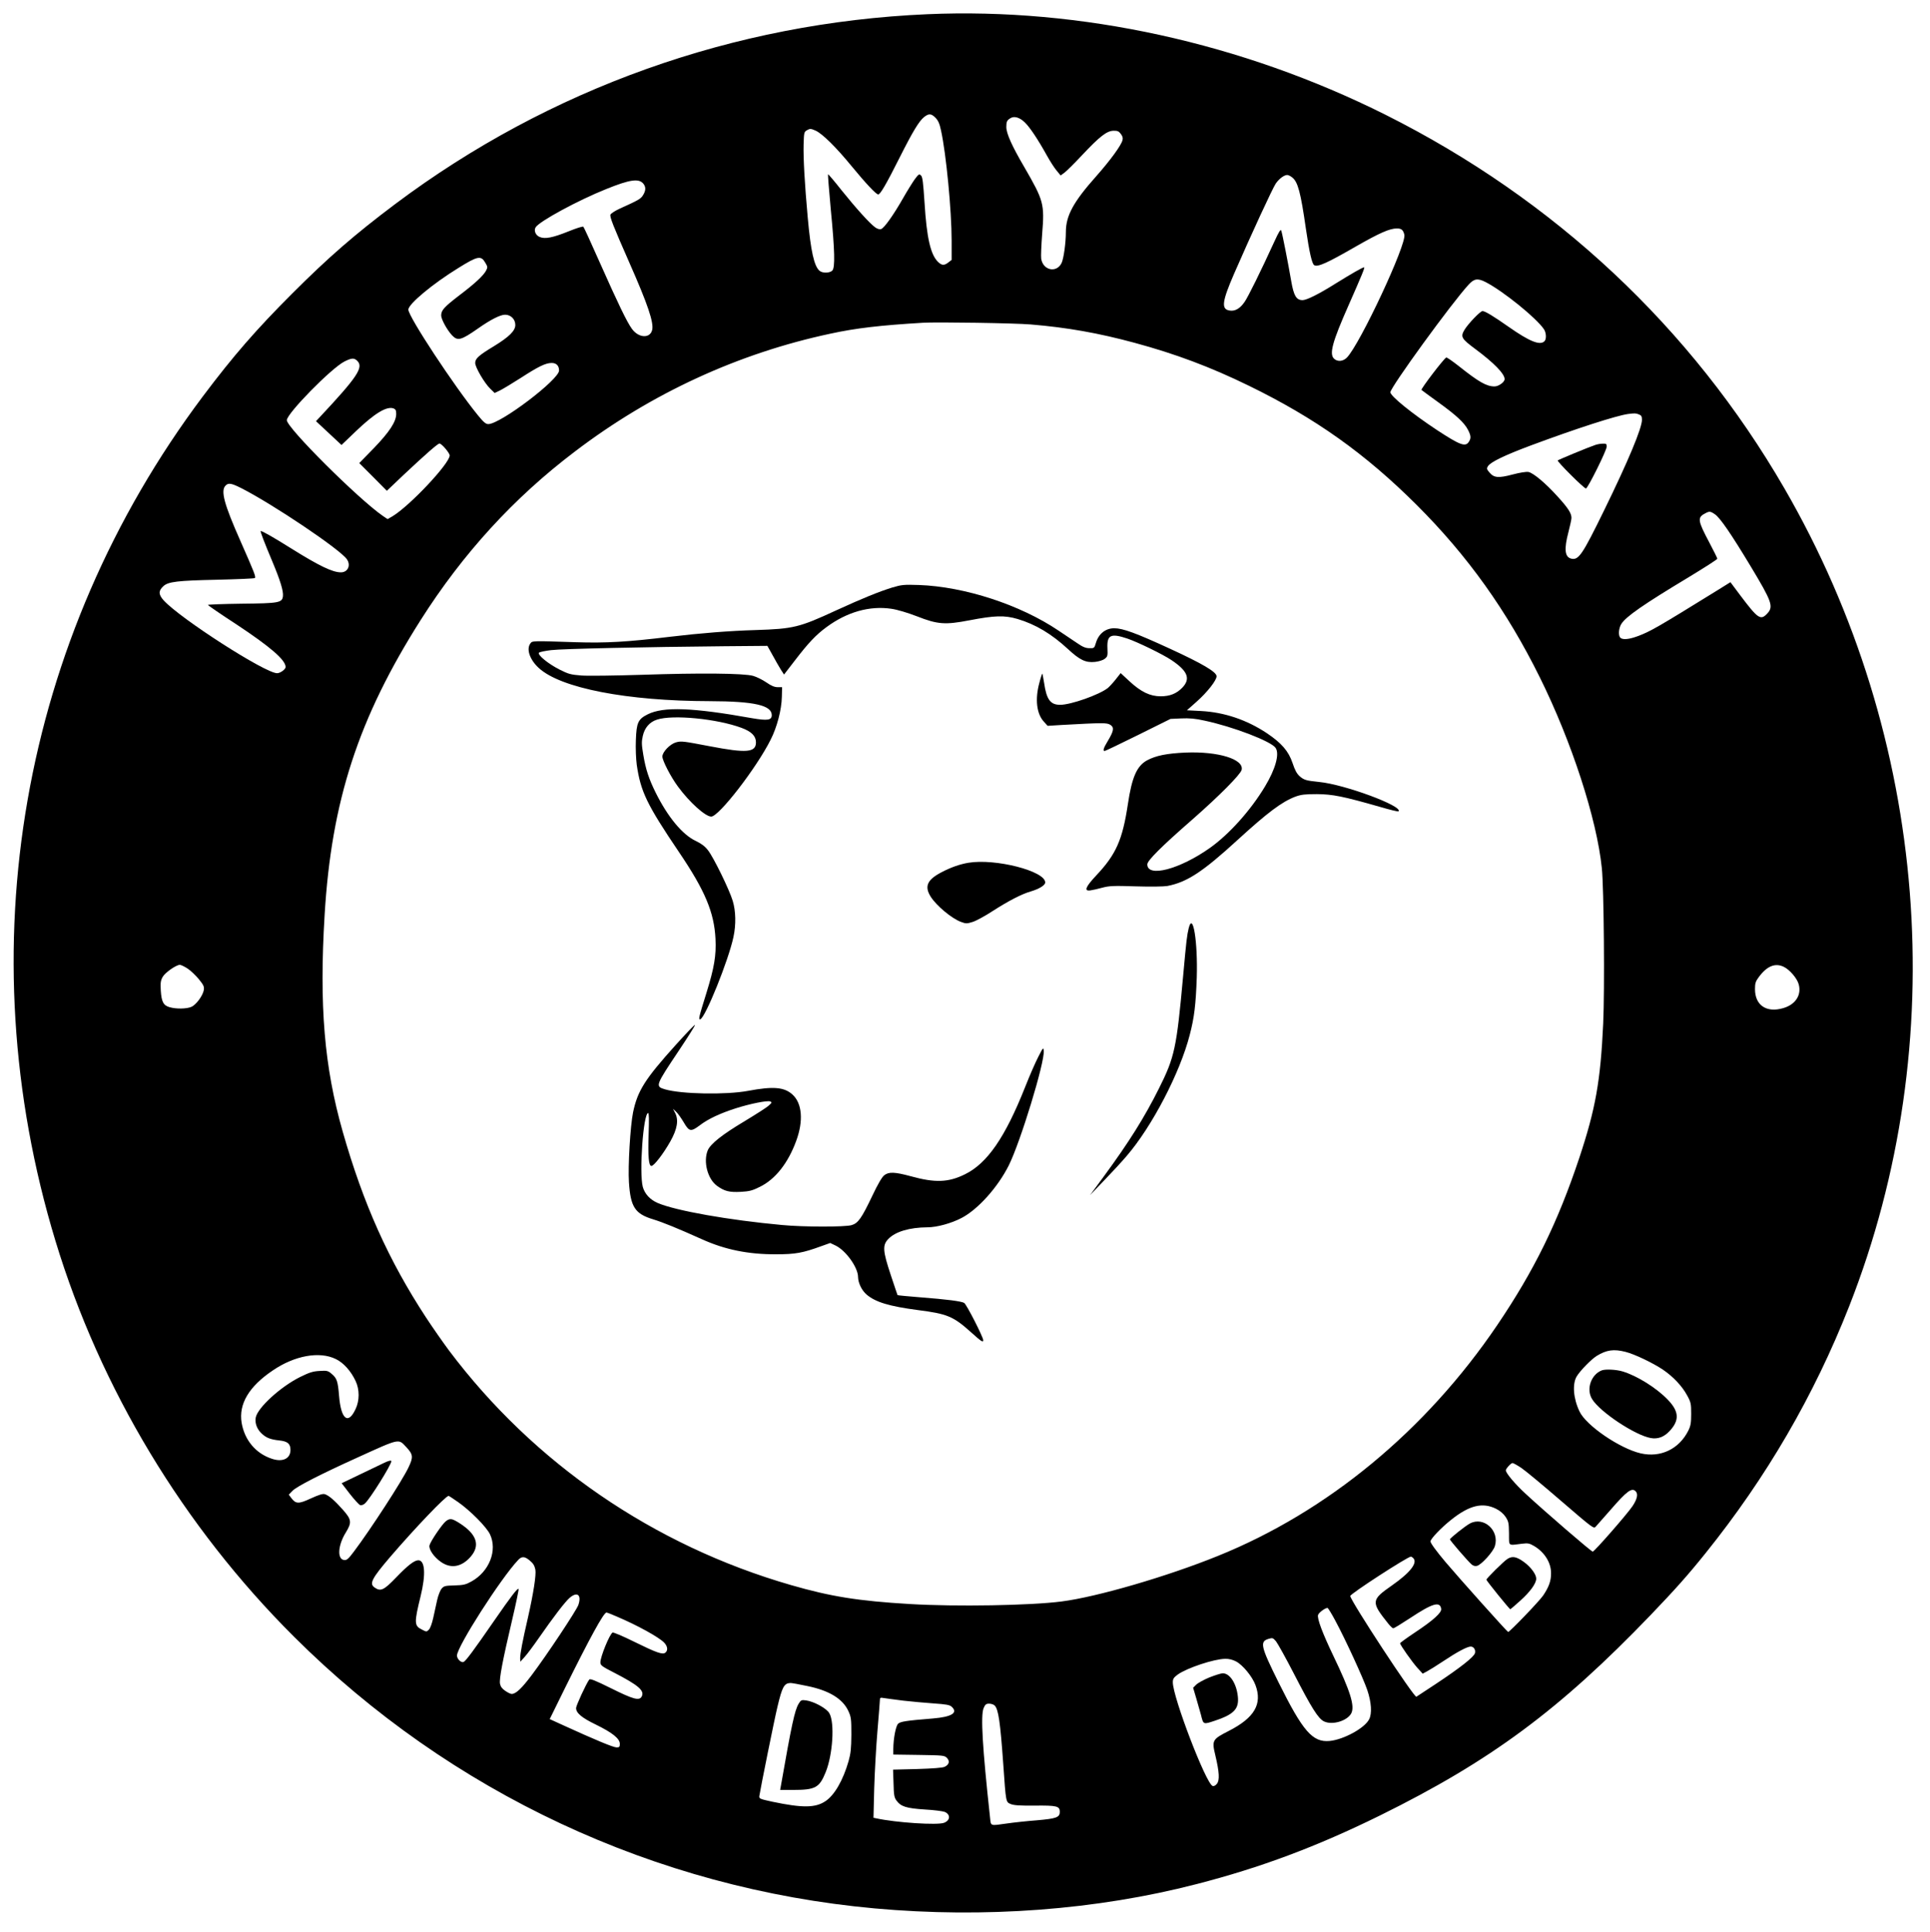 <?xml version="1.0" standalone="no"?>
<!DOCTYPE svg PUBLIC "-//W3C//DTD SVG 20010904//EN"
 "http://www.w3.org/TR/2001/REC-SVG-20010904/DTD/svg10.dtd">
<svg version="1.0" xmlns="http://www.w3.org/2000/svg"
 width="1588pt" height="1590pt" viewBox="0 0 1588 1590"
 preserveAspectRatio="xMidYMid meet">

<g transform="translate(0,1590) scale(0.1,-0.1)"
fill="#000000" stroke="none">
<path d="M7630 15783 c-1590 -69 -3110 -611 -4378 -1562 -334 -251 -549 -438
-847 -736 -298 -298 -485 -513 -736 -847 -1498 -1997 -1943 -4545 -1213 -6949
369 -1216 1052 -2350 1964 -3259 1286 -1282 2972 -2071 4777 -2235 905 -82
1824 -13 2648 200 528 136 988 308 1510 565 910 449 1477 869 2227 1650 202
211 304 325 451 508 501 623 893 1297 1182 2032 853 2170 654 4680 -533 6731
-766 1324 -1892 2378 -3283 3075 -1181 591 -2507 882 -3769 827z m67 -852 c22
-22 34 -48 46 -106 42 -191 87 -658 87 -905 l0 -159 -26 -20 c-34 -27 -54 -26
-83 1 -64 59 -96 199 -114 491 -11 164 -16 211 -29 223 -15 15 -19 12 -52 -32
-19 -27 -62 -96 -95 -154 -79 -139 -156 -247 -181 -255 -13 -4 -31 1 -49 14
-45 32 -160 160 -278 307 -58 74 -108 132 -110 130 -2 -2 8 -129 22 -282 34
-350 37 -486 13 -511 -22 -21 -80 -22 -104 -2 -45 37 -73 160 -98 439 -25 275
-37 489 -34 600 3 101 4 105 29 119 24 14 31 13 70 -4 55 -25 168 -136 294
-290 121 -147 204 -235 221 -235 17 0 65 82 177 305 106 211 160 301 202 333
37 29 58 28 92 -7z m736 -39 c41 -40 106 -137 181 -272 26 -47 62 -103 80
-124 l33 -40 30 22 c17 12 84 78 148 147 144 153 202 198 257 199 32 1 44 -4
60 -26 14 -18 19 -34 14 -51 -10 -43 -101 -167 -216 -297 -188 -211 -250 -325
-250 -459 0 -90 -18 -218 -35 -255 -41 -85 -153 -62 -168 35 -3 20 1 112 8
204 20 248 13 273 -147 550 -102 174 -148 277 -148 330 0 45 6 56 35 73 31 19
76 5 118 -36z m2199 -452 c47 -36 70 -123 113 -423 28 -192 50 -288 68 -299
29 -18 106 17 342 153 196 112 279 149 339 149 37 0 51 -12 61 -51 20 -78
-363 -897 -472 -1011 -31 -32 -76 -37 -105 -11 -43 38 -17 136 119 443 108
245 135 310 127 310 -13 0 -100 -50 -234 -133 -140 -88 -237 -136 -272 -137
-52 0 -73 36 -94 158 -24 140 -74 396 -82 415 -5 13 -20 -11 -56 -90 -113
-247 -215 -453 -245 -497 -39 -57 -81 -80 -127 -71 -67 12 -58 76 40 302 138
317 319 709 344 744 29 40 67 68 93 69 9 0 28 -9 41 -20z m-5339 -51 c22 -27
22 -56 -2 -95 -19 -31 -37 -41 -194 -112 -37 -17 -70 -39 -74 -48 -7 -19 21
-90 157 -399 150 -340 201 -490 186 -551 -18 -71 -111 -66 -166 9 -41 56 -113
205 -266 549 -69 156 -129 287 -134 292 -5 5 -58 -12 -122 -38 -130 -52 -193
-65 -238 -46 -33 14 -49 52 -33 79 29 49 350 223 583 316 193 78 266 88 303
44z m-1300 -651 c20 -33 20 -38 7 -64 -23 -43 -92 -107 -220 -204 -125 -96
-150 -123 -150 -166 0 -31 48 -119 89 -163 46 -49 74 -42 213 55 105 74 184
114 224 114 47 0 84 -37 84 -84 0 -48 -49 -97 -176 -175 -126 -76 -154 -102
-154 -138 0 -36 77 -167 124 -212 l36 -35 44 21 c24 12 101 58 171 103 145 94
203 122 252 123 40 1 63 -22 63 -62 0 -75 -482 -440 -582 -441 -21 0 -39 15
-86 73 -195 239 -572 812 -572 869 0 46 202 214 412 343 159 99 186 104 221
43z m8230 -159 c144 -74 418 -295 481 -389 19 -29 21 -81 4 -98 -37 -37 -123
-2 -293 117 -128 90 -196 131 -217 131 -18 0 -115 -101 -147 -152 -36 -60 -28
-74 89 -161 152 -113 240 -203 240 -247 0 -24 -49 -60 -83 -60 -66 0 -129 36
-295 168 -51 40 -97 72 -102 70 -19 -7 -212 -260 -204 -267 5 -5 68 -50 139
-102 147 -106 214 -168 244 -227 25 -49 26 -70 5 -100 -28 -41 -73 -24 -259
98 -209 138 -385 281 -385 312 0 40 503 733 644 886 45 49 74 54 139 21z
m-3743 -349 c302 -25 559 -71 855 -151 337 -91 627 -200 940 -353 546 -266
958 -559 1381 -981 421 -420 743 -872 1014 -1420 262 -529 469 -1166 510
-1570 17 -166 24 -999 11 -1280 -22 -472 -63 -701 -196 -1102 -178 -534 -372
-929 -676 -1378 -587 -867 -1397 -1536 -2300 -1900 -417 -169 -994 -337 -1284
-374 -253 -33 -869 -44 -1250 -21 -422 25 -648 61 -977 156 -1130 326 -2117
1003 -2814 1931 -46 62 -131 183 -188 270 -309 472 -516 934 -686 1530 -152
534 -194 1035 -149 1783 56 939 278 1620 790 2427 347 547 766 1006 1269 1387
629 479 1343 808 2102 970 211 46 412 69 763 90 113 7 760 -3 885 -14z m-5540
-300 c53 -53 1 -132 -311 -465 l-29 -31 105 -98 105 -98 119 114 c155 148 253
207 309 187 17 -7 22 -16 22 -45 0 -64 -55 -148 -184 -282 l-120 -123 114
-114 113 -114 141 134 c177 166 278 255 292 255 18 0 84 -78 84 -98 0 -66
-328 -415 -471 -501 l-40 -23 -40 27 c-203 141 -789 725 -789 787 0 55 367
429 474 483 60 30 80 31 106 5z m10544 -440 c21 -8 26 -16 26 -45 0 -68 -112
-337 -309 -740 -183 -374 -212 -417 -274 -402 -52 14 -59 78 -22 218 13 51 25
104 25 117 0 38 -28 82 -114 176 -100 111 -200 194 -240 202 -19 3 -71 -5
-131 -21 -117 -31 -153 -27 -190 17 -23 27 -24 33 -12 52 22 34 138 90 352
170 376 140 705 246 800 259 55 7 64 7 89 -3z m-11501 -606 c257 -130 813
-503 871 -586 35 -50 8 -108 -49 -108 -69 0 -179 53 -411 198 -145 91 -235
142 -249 142 -6 0 29 -92 98 -256 63 -151 90 -238 85 -280 -6 -54 -31 -59
-340 -62 -153 -2 -278 -7 -277 -10 0 -4 105 -76 234 -160 278 -184 405 -293
405 -351 0 -19 -44 -51 -70 -51 -98 0 -798 450 -934 600 -43 48 -43 79 -1 117
40 36 115 45 437 52 169 4 311 10 315 14 10 10 -5 47 -117 301 -137 309 -166
418 -124 460 23 24 47 20 127 -20z m12127 -216 c43 -29 134 -162 296 -431 174
-289 188 -329 135 -386 -55 -59 -77 -43 -223 151 l-80 107 -101 -63 c-503
-311 -557 -342 -661 -381 -72 -27 -125 -32 -144 -13 -18 18 -14 77 8 113 38
61 184 162 553 384 130 79 237 147 237 153 0 6 -30 66 -66 134 -95 179 -99
205 -36 238 36 20 44 20 82 -6z m-12566 -3739 c26 -17 67 -57 92 -87 39 -48
45 -61 41 -89 -8 -47 -64 -123 -103 -139 -39 -17 -124 -18 -177 -3 -52 14 -68
44 -74 136 -4 64 -1 84 15 113 19 35 111 100 142 100 9 0 38 -14 64 -31z
m13132 15 c49 -23 111 -95 124 -145 24 -88 -27 -166 -127 -195 -139 -41 -233
23 -233 157 0 46 5 63 29 95 67 93 136 122 207 88z m-1301 -3169 c75 -19 225
-91 307 -146 84 -57 158 -135 199 -211 32 -58 34 -70 34 -153 0 -74 -4 -98
-23 -137 -76 -153 -229 -226 -393 -188 -172 40 -450 230 -503 345 -51 107 -60
226 -23 288 29 48 120 141 165 169 80 49 140 58 237 33z m-10612 -59 c63 -30
125 -99 163 -181 33 -69 33 -161 0 -230 -61 -132 -120 -87 -136 107 -10 122
-18 146 -61 182 -30 26 -39 28 -100 24 -55 -3 -83 -12 -160 -50 -161 -80 -350
-253 -365 -334 -8 -45 10 -95 49 -131 38 -36 73 -49 146 -57 67 -7 91 -27 91
-78 0 -72 -65 -103 -155 -72 -132 44 -223 154 -247 296 -25 154 60 298 256
430 180 123 385 160 519 94z m581 -726 c55 -59 58 -81 17 -166 -50 -107 -313
-512 -448 -691 -47 -63 -60 -74 -82 -71 -58 7 -51 121 14 226 51 83 48 107
-24 188 -68 77 -116 118 -149 128 -16 5 -48 -5 -114 -35 -101 -47 -124 -46
-161 3 l-21 28 30 31 c34 36 234 138 532 273 359 163 338 158 406 86z m9172
-169 c33 -22 180 -144 328 -272 259 -223 269 -231 285 -213 10 11 64 72 120
136 136 157 177 188 209 156 22 -22 13 -65 -26 -123 -46 -68 -313 -373 -327
-374 -11 -1 -391 327 -551 475 -88 81 -164 171 -164 194 0 14 42 60 55 60 7 0
39 -18 71 -39z m-8747 -282 c100 -70 232 -203 262 -264 64 -133 -5 -309 -153
-390 -45 -25 -65 -30 -138 -32 -77 -2 -87 -4 -107 -27 -11 -14 -28 -56 -36
-93 -8 -37 -23 -103 -32 -146 -10 -46 -25 -87 -36 -98 -19 -19 -20 -19 -58 1
-63 31 -64 55 -10 275 44 180 36 295 -19 295 -33 0 -88 -43 -182 -141 -102
-106 -128 -118 -178 -83 -45 31 -24 73 129 252 210 244 455 500 480 502 3 0
38 -23 78 -51z m8540 -55 c34 -17 62 -41 79 -67 24 -37 27 -50 28 -136 1 -109
-11 -99 106 -85 50 6 62 4 101 -19 86 -51 141 -139 139 -227 0 -61 -19 -112
-65 -180 -32 -47 -275 -300 -288 -300 -7 0 -399 438 -515 575 -75 89 -124 156
-124 170 0 21 89 114 170 178 149 119 258 146 369 91z m-7954 -423 c32 -26 43
-44 50 -78 8 -42 -16 -195 -60 -390 -47 -204 -65 -301 -65 -338 l1 -30 37 41
c21 23 73 93 116 155 121 174 213 294 252 329 63 55 101 26 73 -57 -14 -43
-259 -412 -384 -578 -83 -110 -130 -155 -165 -155 -9 0 -32 11 -52 25 -27 18
-39 35 -44 59 -7 41 21 190 101 530 31 131 54 244 52 249 -5 15 -61 -58 -202
-262 -167 -242 -233 -331 -251 -338 -20 -8 -54 25 -54 53 0 72 360 635 504
787 28 30 52 30 91 -2z m7273 17 c39 -39 -25 -120 -175 -225 -172 -120 -174
-135 -30 -315 17 -21 35 -38 41 -38 6 0 68 38 138 84 184 122 247 141 256 76
5 -31 -66 -95 -217 -195 -66 -44 -121 -84 -121 -88 0 -14 96 -150 141 -201
l45 -49 34 18 c19 10 82 49 139 87 106 71 193 118 222 118 25 0 42 -27 35 -54
-8 -31 -119 -119 -321 -253 -82 -54 -155 -102 -161 -106 -18 -10 -544 792
-544 829 0 18 472 324 499 324 4 0 12 -5 19 -12z m-642 -513 c86 -160 231
-476 264 -573 34 -101 40 -194 15 -241 -37 -73 -210 -167 -325 -178 -140 -13
-220 79 -420 482 -148 298 -157 337 -80 359 30 9 35 7 59 -21 14 -18 80 -136
146 -264 146 -284 202 -373 249 -395 68 -33 191 4 224 66 31 60 -7 182 -148
475 -89 186 -134 306 -125 335 6 20 64 62 79 57 5 -2 33 -48 62 -102z m-5909
31 c167 -71 341 -167 386 -212 30 -30 35 -65 12 -84 -23 -19 -73 -1 -262 92
-89 44 -167 77 -173 73 -25 -15 -100 -199 -100 -245 0 -24 11 -33 113 -85 201
-104 252 -148 227 -196 -20 -37 -68 -24 -251 67 -133 66 -174 82 -181 72 -27
-38 -108 -214 -108 -234 0 -41 46 -80 164 -137 135 -66 196 -115 196 -158 0
-25 -4 -29 -27 -29 -27 0 -180 64 -434 180 l-116 53 126 256 c201 406 318 621
341 621 5 0 44 -15 87 -34z m5094 -369 c55 -29 133 -124 159 -194 58 -156 -8
-269 -219 -377 -137 -70 -141 -77 -111 -202 33 -139 36 -204 13 -233 -13 -16
-26 -22 -36 -18 -55 21 -327 730 -327 853 0 28 7 39 41 64 76 54 298 128 390
129 30 1 62 -7 90 -22z m-3528 -202 c181 -37 292 -106 338 -207 22 -48 24 -66
24 -193 -1 -114 -5 -154 -23 -218 -45 -157 -116 -281 -191 -330 -83 -55 -188
-56 -436 -4 -105 23 -110 25 -107 48 8 55 124 632 149 734 39 164 55 194 108
195 11 0 73 -11 138 -25z m787 -120 c69 -8 182 -18 252 -23 102 -7 132 -12
148 -27 55 -50 2 -84 -155 -97 -221 -18 -267 -25 -286 -44 -19 -20 -38 -120
-39 -206 l0 -47 210 -3 c198 -3 211 -4 231 -24 26 -27 19 -56 -19 -74 -18 -8
-95 -14 -225 -18 l-199 -5 4 -113 c2 -95 6 -117 24 -141 36 -50 81 -64 233
-74 76 -4 150 -14 165 -20 48 -22 45 -69 -5 -89 -52 -22 -398 1 -558 36 l-24
5 6 242 c4 133 16 348 27 477 11 129 20 243 20 254 0 15 5 17 33 12 17 -3 88
-12 157 -21z m754 -40 c31 -32 46 -133 71 -485 22 -316 21 -309 61 -326 26
-11 76 -14 197 -13 183 2 207 -4 207 -51 0 -46 -28 -56 -190 -70 -80 -6 -190
-18 -245 -26 -142 -20 -131 -23 -139 49 -63 580 -78 839 -53 900 13 31 21 37
46 37 16 0 37 -7 45 -15z"/>
<path d="M7344 11066 c-113 -35 -248 -90 -464 -189 -305 -141 -351 -152 -664
-162 -210 -6 -460 -26 -701 -55 -356 -43 -526 -53 -780 -45 -357 12 -355 12
-371 -10 -35 -47 -5 -134 69 -202 180 -166 726 -272 1407 -273 365 -1 510 -34
510 -115 0 -42 -34 -47 -163 -25 -491 88 -728 96 -857 32 -80 -40 -93 -68 -98
-213 -3 -65 1 -155 7 -201 32 -222 82 -327 349 -722 213 -315 288 -494 299
-711 7 -139 -10 -238 -76 -451 -62 -199 -66 -217 -49 -212 42 14 233 487 273
678 22 102 19 214 -6 296 -27 91 -157 357 -203 416 -25 33 -54 55 -100 77
-111 52 -231 197 -331 398 -56 113 -82 191 -102 312 -14 83 -15 106 -4 155 15
67 56 115 117 134 130 43 495 7 696 -68 81 -30 118 -67 118 -119 0 -84 -78
-90 -380 -32 -221 42 -233 44 -278 32 -49 -14 -112 -79 -112 -117 0 -33 70
-169 129 -248 94 -128 225 -246 273 -246 63 0 373 401 489 633 52 102 90 247
92 352 l2 80 -36 0 c-26 0 -53 11 -93 39 -32 22 -81 46 -109 54 -77 22 -443
25 -912 9 -225 -7 -444 -10 -500 -6 -89 7 -108 12 -181 49 -93 47 -185 122
-169 139 6 6 51 15 100 21 91 11 774 26 1425 32 l354 3 43 -77 c23 -43 54 -96
68 -119 l26 -40 91 118 c109 142 172 209 258 272 169 125 356 178 535 151 48
-7 132 -32 210 -62 170 -67 232 -71 430 -33 208 40 290 43 398 11 148 -44 280
-123 416 -249 95 -88 144 -112 220 -104 31 3 66 14 80 25 24 18 26 25 23 87
-5 110 27 126 164 80 83 -28 295 -131 364 -178 134 -90 158 -154 87 -227 -47
-48 -101 -70 -177 -70 -87 0 -162 36 -257 124 l-72 67 -41 -52 c-22 -28 -52
-60 -65 -71 -72 -56 -303 -138 -392 -138 -80 0 -112 42 -132 180 -7 41 -13 76
-15 77 -1 2 -13 -32 -24 -76 -37 -135 -23 -256 38 -321 l30 -33 113 7 c344 19
375 19 403 1 33 -21 29 -49 -20 -131 -36 -59 -44 -84 -27 -84 5 0 129 59 276
132 l266 132 88 4 c67 3 115 -1 191 -18 236 -50 551 -171 586 -225 33 -50 -1
-173 -87 -316 -118 -197 -295 -394 -454 -507 -249 -176 -515 -246 -515 -135 0
31 116 147 374 372 221 194 392 367 402 405 22 88 -192 154 -461 143 -156 -7
-244 -25 -317 -64 -84 -46 -125 -139 -158 -362 -44 -292 -97 -412 -259 -584
-90 -96 -105 -133 -48 -124 17 2 61 12 97 22 57 15 91 17 275 11 122 -4 231
-2 260 3 161 31 290 115 578 379 245 224 364 314 475 356 47 17 78 21 177 21
130 -1 216 -18 523 -106 78 -23 145 -39 149 -36 41 42 -444 222 -653 242 -107
11 -124 16 -159 46 -25 22 -40 50 -60 110 -33 98 -90 164 -212 246 -166 110
-350 172 -542 182 l-115 6 79 70 c89 79 165 176 165 210 0 35 -117 104 -380
225 -282 130 -391 170 -462 170 -72 0 -129 -46 -151 -121 -13 -43 -14 -44 -54
-43 -30 0 -56 11 -99 41 -33 22 -102 69 -155 104 -314 212 -773 362 -1149 375
-123 4 -142 2 -216 -20z"/>
<path d="M7968 8800 c-71 -12 -145 -38 -221 -78 -119 -62 -143 -117 -88 -203
48 -74 170 -176 246 -205 43 -16 50 -16 98 -1 29 9 102 49 162 88 132 85 242
142 316 163 70 21 119 51 119 74 0 94 -411 199 -632 162z"/>
<path d="M9781 8263 c-15 -63 -19 -96 -46 -393 -54 -596 -70 -670 -200 -929
-118 -236 -245 -439 -452 -721 l-114 -155 115 120 c64 66 148 157 186 202 208
241 439 684 519 996 38 145 50 250 58 472 9 293 -31 545 -66 408z"/>
<path d="M5560 7301 c-254 -282 -314 -378 -351 -554 -23 -112 -43 -447 -34
-577 13 -203 50 -259 198 -304 84 -26 197 -72 402 -164 190 -86 382 -125 610
-124 160 0 220 11 373 67 l73 26 44 -21 c85 -41 185 -181 185 -259 1 -50 31
-111 71 -145 73 -62 186 -96 421 -127 242 -31 291 -51 438 -183 84 -76 100
-86 100 -65 0 26 -139 298 -157 307 -26 14 -142 29 -362 46 -101 8 -184 16
-186 18 -1 2 -26 75 -55 163 -67 201 -70 248 -21 299 59 61 175 95 322 96 78
0 197 33 281 77 134 70 297 251 388 432 96 192 297 850 288 944 -3 30 -5 28
-44 -48 -23 -44 -72 -156 -109 -250 -165 -416 -312 -629 -496 -719 -136 -67
-245 -71 -444 -16 -133 36 -182 38 -220 8 -18 -14 -53 -74 -96 -165 -90 -189
-118 -229 -172 -245 -54 -16 -394 -16 -572 1 -438 40 -876 118 -1023 181 -63
27 -107 75 -123 132 -31 117 4 608 44 608 7 0 8 -55 4 -167 -6 -190 0 -268 23
-268 21 0 98 100 155 201 58 103 70 176 40 235 l-18 34 25 -23 c14 -12 42 -52
63 -87 46 -79 59 -81 135 -24 67 51 165 97 293 138 119 38 259 66 284 57 16
-7 15 -10 -13 -35 -17 -16 -109 -74 -203 -131 -179 -107 -275 -183 -298 -237
-38 -93 -1 -236 77 -292 61 -44 101 -54 196 -49 70 4 94 10 156 41 127 62 232
195 299 378 61 165 49 310 -31 382 -67 61 -158 69 -365 30 -182 -34 -552 -27
-685 13 -80 24 -78 29 118 322 74 111 133 204 130 207 -3 4 -74 -71 -158 -164z"/>
<path d="M13125 12238 c-54 -18 -300 -120 -308 -127 -8 -8 216 -231 232 -231
15 0 171 314 171 345 0 22 -4 25 -32 24 -18 0 -46 -5 -63 -11z"/>
<path d="M13180 4623 c-89 -34 -131 -156 -80 -237 65 -106 353 -297 482 -320
59 -11 110 9 155 57 83 89 79 161 -14 258 -93 97 -253 197 -372 233 -53 16
-141 20 -171 9z"/>
<path d="M3155 3859 c-22 -10 -108 -52 -192 -92 l-152 -73 67 -87 c37 -47 75
-89 85 -93 11 -3 27 2 39 13 41 35 218 319 218 348 0 10 -25 4 -65 -16z"/>
<path d="M3668 3381 c-31 -25 -126 -165 -134 -198 -8 -32 36 -96 93 -136 83
-59 172 -43 247 44 78 92 49 182 -88 271 -67 43 -83 46 -118 19z"/>
<path d="M12095 3363 c-38 -20 -165 -121 -165 -131 0 -9 146 -178 178 -206 14
-12 29 -16 45 -12 36 9 133 116 147 163 39 128 -92 246 -205 186z"/>
<path d="M12403 3071 c-30 -19 -173 -160 -173 -171 0 -8 191 -245 197 -243 2
0 39 32 80 69 83 74 133 143 133 183 0 35 -44 95 -100 136 -62 45 -96 52 -137
26z"/>
<path d="M9951 2096 c-46 -19 -95 -46 -109 -60 l-25 -25 26 -88 c14 -48 31
-108 38 -133 21 -84 17 -83 119 -49 154 52 196 97 185 198 -11 107 -66 191
-124 191 -14 0 -64 -16 -110 -34z"/>
<path d="M6571 1879 c-32 -53 -58 -173 -146 -676 l-6 -33 106 0 c184 0 217 18
269 147 58 143 75 406 30 484 -22 40 -127 97 -192 106 -38 5 -42 3 -61 -28z"/>
</g>
</svg>
